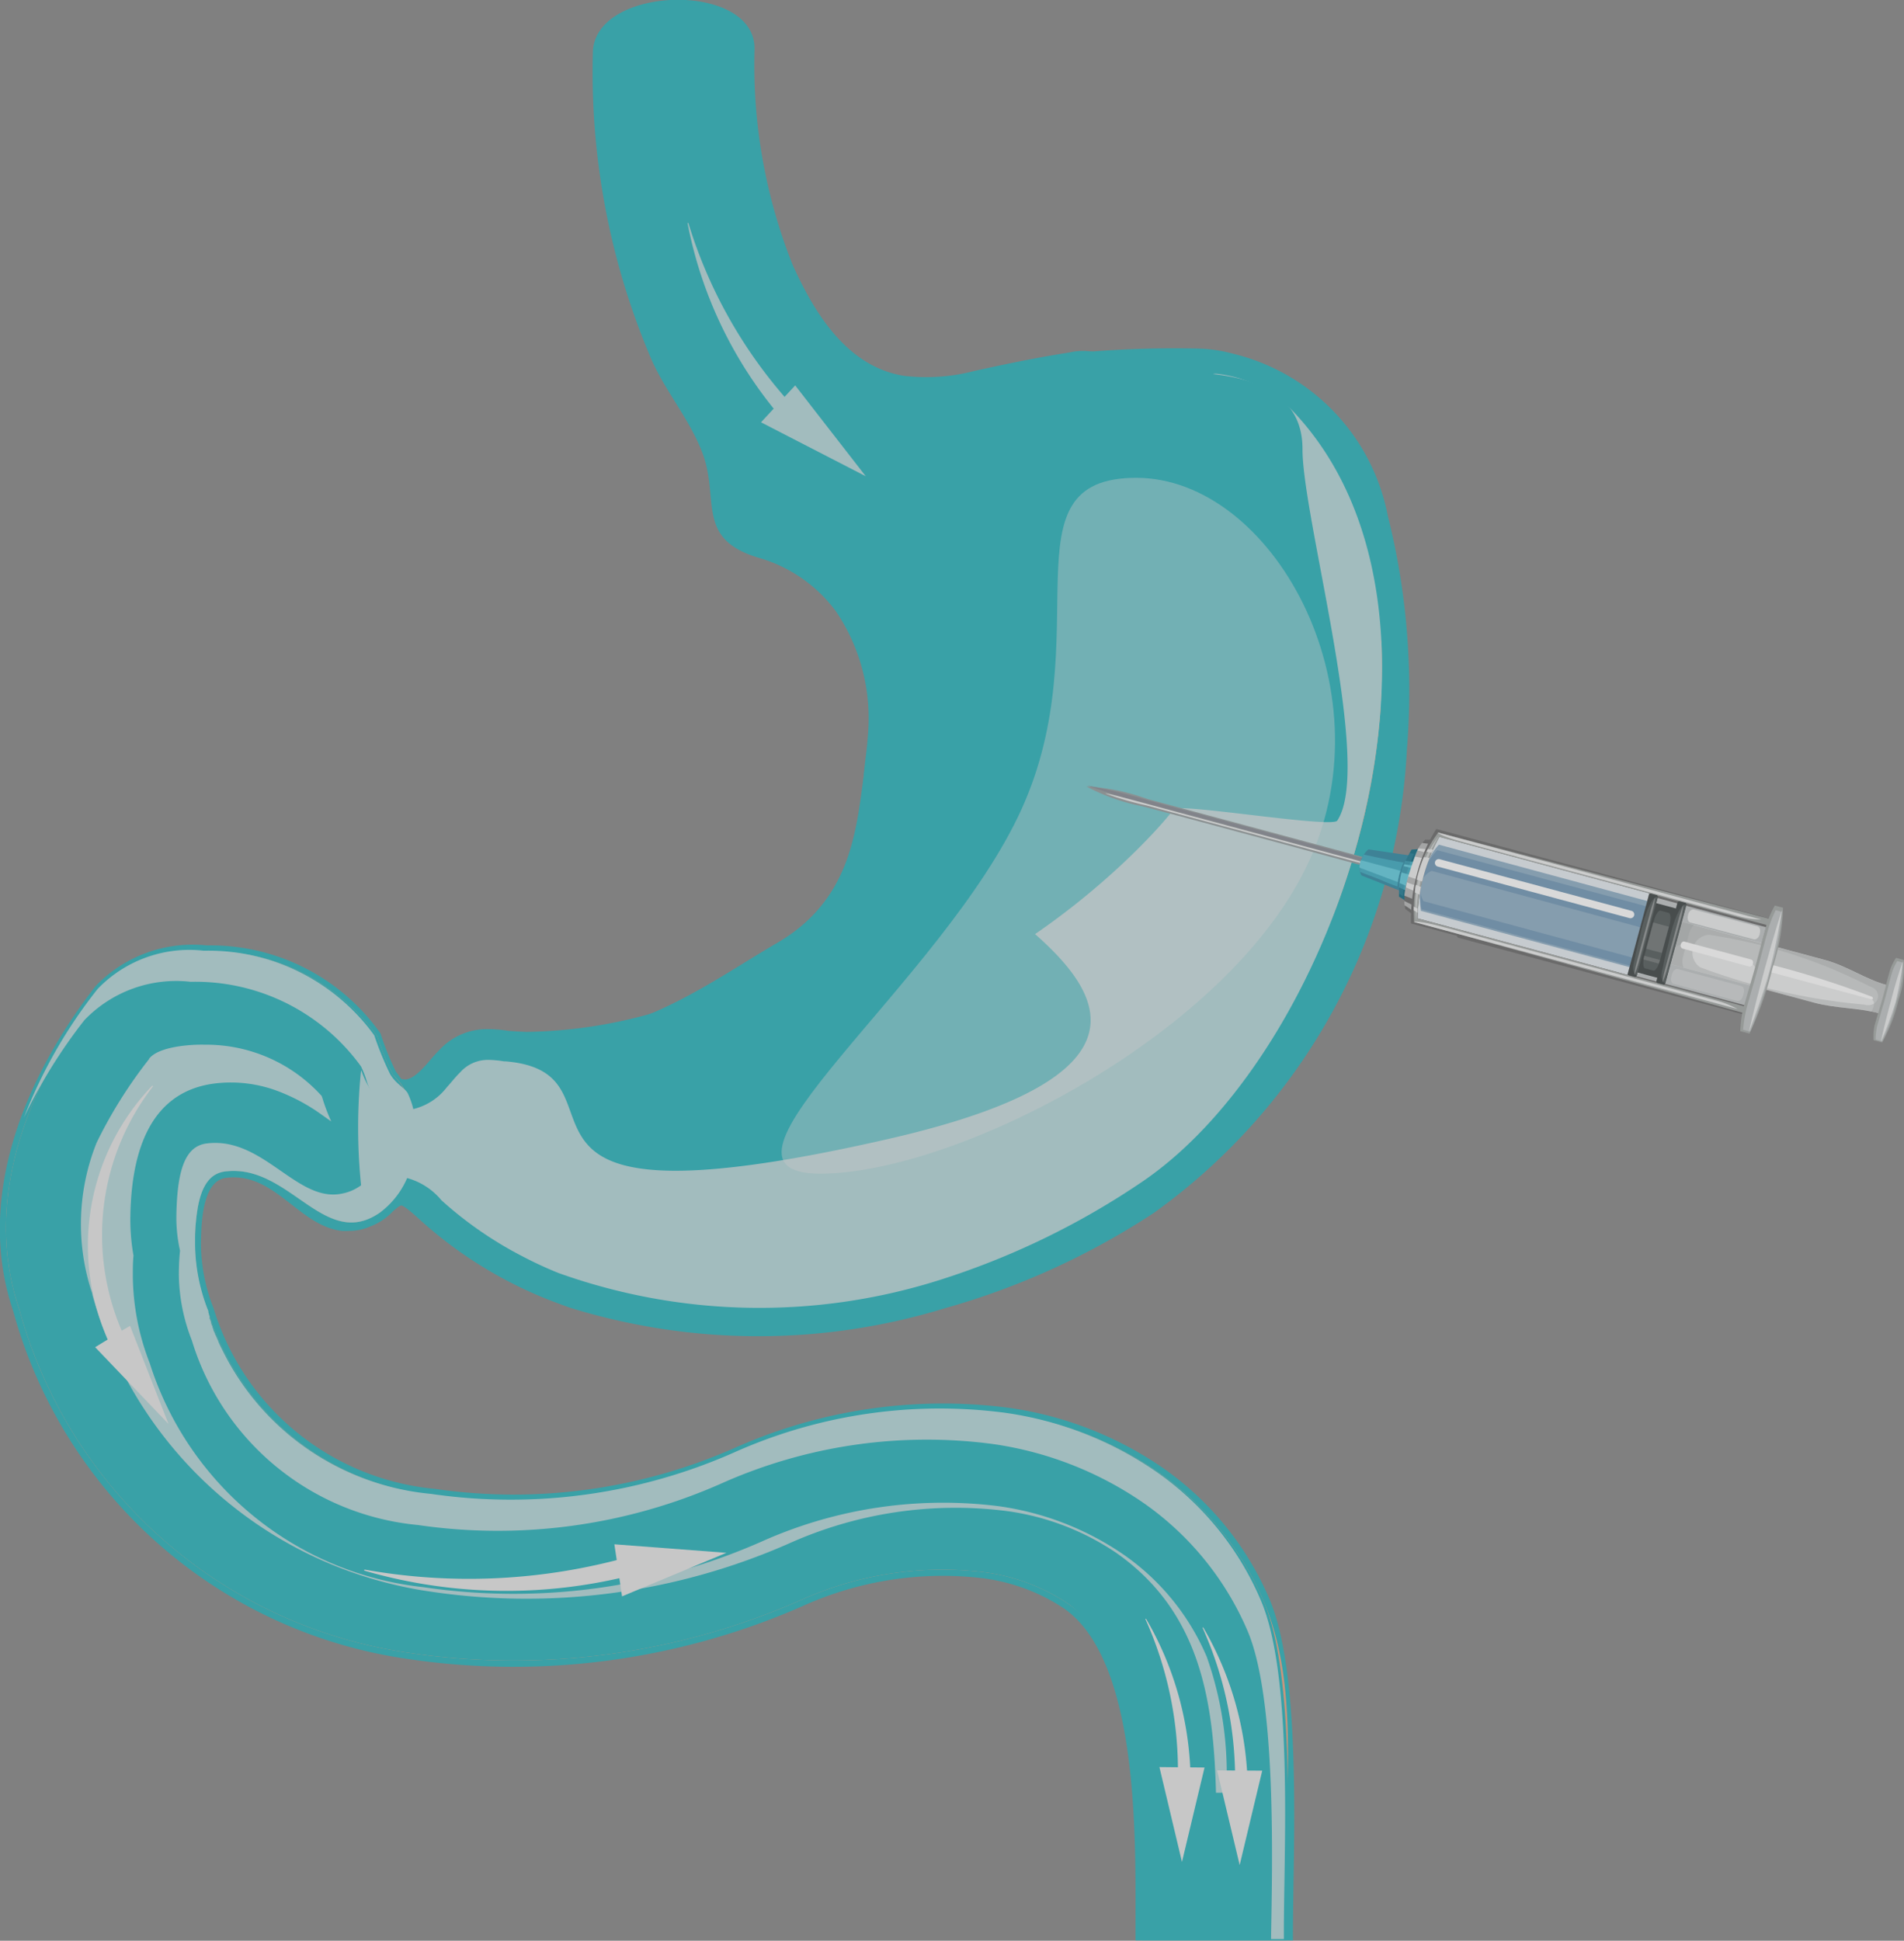 <?xml version="1.0" encoding="utf-8"?>
<svg xmlns="http://www.w3.org/2000/svg" height="34.403" viewBox="0 0 33.759 34.403" width="33.759">
  <rect x="0" y="0" width="33.759" height="34.403" fill="#808080" stroke="none"/>
  <defs>
    <radialGradient cx="0.5" cy="0.5" gradientUnits="objectBoundingBox" id="radial-gradient" r="1.242">
      <stop offset="0.001" stop-color="#fff"/>
      <stop offset="1" stop-color="#fff"/>
    </radialGradient>
  </defs>
  <g data-name="Group 9081" id="Group_9081" opacity="0.7">
    <g data-name="Group 8503" id="Group_8503" opacity="0.8">
      <path d="M148.255,216.255h.008l.011,0a.16.16,0,0,0,.046.007c.127,0,.273-.153.352-.238s.168-.2.26-.289a1.146,1.146,0,0,1,.861-.366h.019a2.372,2.372,0,0,1,.336.03l.172.012.155.007a8.562,8.562,0,0,0,4.613-1.433c.416-.413.606-.977,1.126-1.252.215-.112.437-.211.661-.306.264-.112.528-.217.792-.328a7.54,7.54,0,0,0,3.047-2.4c.1-.137.2-.276.3-.419.729-1.093-.883-2.636-.877-3.961,0-.29.584-.5.532-.791-.041-.219-.435-.274-.481-.49-.031-.146-.308-.5-.213-.632a18.706,18.706,0,0,1,2.432-.1,2.541,2.541,0,0,1,.588.089,3.672,3.672,0,0,1,2.752,2.885,12.513,12.513,0,0,1,.336,2.045,12.889,12.889,0,0,1,0,2.089,10.77,10.77,0,0,1-4.486,8.212,13.28,13.28,0,0,1-3.7,1.689,11.285,11.285,0,0,1-6.667-.012v0l-.162-.06a7.506,7.506,0,0,1-2.456-1.469c-.047-.042-.3-.28-.363-.28h0a.32.32,0,0,0-.091.06l-.048.039a1.075,1.075,0,0,1-.416.277.9.9,0,0,1-.358.075h0a1.325,1.325,0,0,1-.145,0c-.77-.1-1.183-1.048-2.046-.94-.441.056-.44.875-.444,1.2a3.167,3.167,0,0,0,.224,1.114,4.546,4.546,0,0,0,3.926,3.2,9.7,9.7,0,0,0,5.32-.729,9.053,9.053,0,0,1,4.857-.708,6.373,6.373,0,0,1,2.724,1.062,5.425,5.425,0,0,1,1.892,2.322c.6,1.411.411,4.558.419,6.053v.008h-2.791v-.007c-.008-1.5.128-4.9-1.265-5.879a3.369,3.369,0,0,0-1.433-.537,6.017,6.017,0,0,0-3.208.494,12.747,12.747,0,0,1-7.017.933,8.5,8.5,0,0,1-6.975-6.156c-.688-2.031.211-4.161,1.458-5.768a2.384,2.384,0,0,1,1.974-.722,3.686,3.686,0,0,1,3.079,1.561,5.237,5.237,0,0,0,.27.673C148.189,216.165,148.223,216.211,148.255,216.255Z" data-name="Path 17247" fill="#01bac6" id="Path_17247" transform="translate(-141.138 -197.126)"/>
      <path d="M158.346,199.983c.387.854.963,1.795,1.968,1.958a3.377,3.377,0,0,0,1.253-.087c.527-.116,1.1-.236,1.674-.325a1.078,1.078,0,0,1,1.267.7l.017.042.007.018a3.169,3.169,0,0,1,.163.608,3.984,3.984,0,0,1,.053.677,7,7,0,0,1-3.951,5.958c-1.23.586-1.3.28-1.151-.9.012-.1.022-.2.029-.3a3.381,3.381,0,0,0-.566-2.217,2.589,2.589,0,0,0-1.375-.95c-1.131-.34-.673-1.047-1-1.88-.238-.608-.68-1.107-.926-1.705A12.965,12.965,0,0,1,154.8,196.2c.037-1.191,2.9-1.259,2.866-.041A9.563,9.563,0,0,0,158.346,199.983Z" data-name="Path 17248" fill="#01bac6" id="Path_17248" transform="translate(-144.288 -195.279)"/>
      <path d="M157.58,196.111a9.957,9.957,0,0,0,.689,3.938c.977,2.153,2.086,2.227,3.365,1.944.435-.1.87-.186,1.3-.261,1.455-.254,1.864.468,1.857,1.861a6.709,6.709,0,0,1-1.144,3.494c-.093.141-.184.269-.273.385a6.891,6.891,0,0,1-2.505,2.063c-.836.4-1.234.215-1.085-.673.284-1.7-.322-3.305-1.972-3.8-1.043-.313-.577-.937-.919-1.805-.245-.623-.695-1.141-.928-1.707a13.138,13.138,0,0,1-1-5.39C155,195.134,157.607,195.066,157.58,196.111Z" data-name="Path 17249" fill="#01bac6" id="Path_17249" transform="translate(-144.327 -195.297)"/>
      <path d="M144.3,226.329a5.224,5.224,0,0,1-.961-5.657,2.644,2.644,0,0,1,1.062-1.282,2.058,2.058,0,0,1,2.151.449c.648.6.244.755-.336.569a2.067,2.067,0,0,0-2.905,1.728,4.873,4.873,0,0,0,.261,2.439,5.889,5.889,0,0,0,.947,1.668Z" data-name="Path 17250" fill="#db7948" id="Path_17250" transform="translate(-141.538 -200.814)"/>
      <path d="M164.815,203.54a3.567,3.567,0,0,1,2.675,2.81c1.109,4.4-.252,9.673-4.109,12.234-2.987,1.984-7.163,2.815-10.434,1.608h0a7.4,7.4,0,0,1-2.422-1.449c-.242-.219-.345-.307-.431-.308s-.172.112-.4.271a.878.878,0,0,1-.526.181h-.008a6.869,6.869,0,0,1,.441-3.365c.011.019.02.036.03.056a5,5,0,0,0,.28.688.377.377,0,0,0,.136.121h.008l.01,0h0l.011,0h0a.258.258,0,0,0,.079.012c.26,0,.5-.38.684-.557a1.042,1.042,0,0,1,.789-.336h.019a2.371,2.371,0,0,1,.326.029c.06.006.119.009.178.013l.157.008h0c1.9.072,3.181-.935,4.461-1.682,2.152-1.26.989-3.8,2.2-4.311,1.109-.468-.46.612.423-.551.112-.144.934-.5,1.026-.641.714-1.074-.827-.673-.821-2.05,0-.3-.189-1.462-.244-1.755C159.2,203.7,163.617,203.256,164.815,203.54Z" data-name="Path 17251" fill="#01bac6" id="Path_17251" transform="translate(-142.979 -197.166)"/>
      <path d="M144.279,224.576a4.726,4.726,0,0,1-.253-2.374,1.887,1.887,0,0,1,1.593-1.786,3.047,3.047,0,0,1,2.243.753c.08-.06.149-.116.22-.165a2.013,2.013,0,0,1-.772-1.151c-.012-.037-.023-.081-.038-.118a2.2,2.2,0,0,0-3.726.878c-1.763,3.813,1.875,7.742,5.592,8.37a11.761,11.761,0,0,0,6.33-1.223,7.3,7.3,0,0,1,3.913-.584,4.856,4.856,0,0,1,1.594.516.523.523,0,0,0,.16-.4V227.2a5.331,5.331,0,0,0-1.677-.536,7.829,7.829,0,0,0-4.183.621,11.232,11.232,0,0,1-6.057,1.189A6.23,6.23,0,0,1,144.279,224.576Z" data-name="Path 17253" fill="#ffb691" id="Path_17253" transform="translate(-141.588 -200.754)"/>
      <path d="M143.746,224.98c-.6-1.695-.592-3.343.736-4.678l.012.013a4.373,4.373,0,0,0-.492,4.523Z" data-name="Path 17254" fill="#fff" id="Path_17254" transform="translate(-141.65 -201.054)"/>
      <path d="M144.113,225.854l.684,1.746-1.3-1.366Z" data-name="Path 17255" fill="#fff" id="Path_17255" transform="translate(-141.679 -202.336)"/>
      <path d="M152.866,231.222c-1.7.578-3.353.545-4.668-.8l.014-.012a4.373,4.373,0,0,0,4.514.556Z" data-name="Path 17256" fill="#fff" id="Path_17256" transform="translate(-142.766 -203.387)"/>
      <path d="M153.719,230.707l2.418-.393-2.1,1.29Z" data-name="Path 17257" fill="#fff" id="Path_17257" transform="translate(-144.04 -203.366)"/>
      <path d="M162.769,229.226a6.561,6.561,0,0,0-2.888.124l0-.012a5.808,5.808,0,0,1,2.954-.33Z" data-name="Path 17258" fill="#fff" id="Path_17258" transform="translate(-145.461 -203.045)"/>
      <path d="M147.914,221.817c-.991.7-1.607-.865-2.751-.723-.375.046-.531.449-.54,1.307a3.277,3.277,0,0,0,.229,1.155,4.649,4.649,0,0,0,4.008,3.274,9.788,9.788,0,0,0,5.384-.737,8.924,8.924,0,0,1,4.8-.7,6.262,6.262,0,0,1,2.677,1.043,5.307,5.307,0,0,1,1.854,2.277c.592,1.38.4,3.018.41,4.492h-2.571c-.008-1.536.124-3.444-1.312-4.451a3.477,3.477,0,0,0-1.48-.555,6.1,6.1,0,0,0-3.267.5,12.633,12.633,0,0,1-6.954.926,8.391,8.391,0,0,1-6.888-6.079c-.688-2.023.214-4.094,1.439-5.671a2.253,2.253,0,0,1,1.884-.679,3.628,3.628,0,0,1,3.022,1.5,4.836,4.836,0,0,0,.28.685,1.082,1.082,0,0,1,.322.97A2.315,2.315,0,0,1,147.914,221.817Z" data-name="Path 17259" fill="#ffa87d" id="Path_17259" transform="translate(-141.169 -200.329)"/>
      <path d="M147.914,221.817c-.991.7-1.607-.865-2.751-.723-.375.046-.531.449-.54,1.307a3.277,3.277,0,0,0,.229,1.155,4.649,4.649,0,0,0,4.008,3.274,9.788,9.788,0,0,0,5.384-.737,8.925,8.925,0,0,1,4.8-.7,6.262,6.262,0,0,1,2.677,1.043,5.307,5.307,0,0,1,1.854,2.277c.592,1.38.4,4.539.41,6.013h-2.571c-.008-1.537.124-4.965-1.312-5.973a3.477,3.477,0,0,0-1.48-.555,6.1,6.1,0,0,0-3.267.5,12.632,12.632,0,0,1-6.954.926,8.391,8.391,0,0,1-6.888-6.079c-.688-2.023.214-4.094,1.439-5.671a2.253,2.253,0,0,1,1.884-.679,3.628,3.628,0,0,1,3.022,1.5,4.833,4.833,0,0,0,.28.685,1.192,1.192,0,0,1,.347.929A1.72,1.72,0,0,1,147.914,221.817Z" data-name="Path 17260" fill="#01bac6" id="Path_17260" transform="translate(-141.169 -200.328)"/>
      <path d="M148.024,221.809c-.991.7-1.607-.865-2.751-.723-.266.033-.422.245-.493.673v.008c-.015.085-.025.179-.033.28q-.006.073-.009.153v.1h0v.091a3.277,3.277,0,0,0,.229,1.155l.006.012,0,.012,0,.013h0l.008.022,0,.012h0l.006.016.008.019,0,.012,0,.012,0,.012h0l.016.041.007.018,0,.012.006.012,0,.012v0l.012.029.011.026h0l0,.012h0l.015.035,0,.012.006.012.01.024.006.012.006.012v0l0,.008.006.012.006.012.006.012h0l.009.02.015.035h0l.019.042,0,.006c.027.06.056.119.086.177a4.59,4.59,0,0,0,3.681,2.52,9.788,9.788,0,0,0,5.384-.737,8.925,8.925,0,0,1,4.8-.7,6.262,6.262,0,0,1,2.677,1.043,5.306,5.306,0,0,1,1.854,2.277c.592,1.38.4,4.535.41,6.009h-.228c.022-1.323.1-4.247-.414-5.458a5.308,5.308,0,0,0-1.851-2.276,6.255,6.255,0,0,0-2.678-1.043,8.921,8.921,0,0,0-4.8.7,9.79,9.79,0,0,1-5.384.737,4.645,4.645,0,0,1-4.008-3.274,3.273,3.273,0,0,1-.23-1.155q0-.24.021-.434a2.666,2.666,0,0,1-.065-.594c.01-.859.165-1.261.54-1.307.975-.121,1.567.994,2.332.9.689-.087.841-.837.838-1.186,0-.393-.211-.408-.336-.82a1.686,1.686,0,0,0-.1-.259,3.627,3.627,0,0,0-3.02-1.5,2.255,2.255,0,0,0-1.884.679,9.3,9.3,0,0,0-1.073,1.73,8.774,8.774,0,0,1,1.306-2.281,2.253,2.253,0,0,1,1.884-.679,3.628,3.628,0,0,1,3.022,1.5,5.734,5.734,0,0,0,.28.685c.105.177.246.236.311.336a1.4,1.4,0,0,1,.112.875A1.5,1.5,0,0,1,148.024,221.809Z" data-name="Path 17261" fill="#bdebef" id="Path_17261" transform="translate(-141.279 -200.32)"/>
      <path d="M143.28,221.092a3.883,3.883,0,0,0-.1,2.607l.018.053.012.056a7.306,7.306,0,0,0,6,5.243,11.549,11.549,0,0,0,6.341-.852,7.209,7.209,0,0,1,3.862-.578,4.556,4.556,0,0,1,1.946.742c1.493,1.047,1.726,2.63,1.768,4.252h.182a6.217,6.217,0,0,0-.346-2.411,4.212,4.212,0,0,0-1.475-1.811,5.167,5.167,0,0,0-2.211-.857,7.867,7.867,0,0,0-4.2.624,10.889,10.889,0,0,1-6,.811A5.737,5.737,0,0,1,144.222,225a4.349,4.349,0,0,1-.3-1.547c0-.12,0-.24.012-.36a3.669,3.669,0,0,1-.056-.668c.012-1.035.273-2.231,1.5-2.383a2.359,2.359,0,0,1,1.13.141,3.4,3.4,0,0,1,.617.313c.069.044.19.132.315.219a3.447,3.447,0,0,1-.142-.367c-.008-.027-.018-.06-.029-.086a2.759,2.759,0,0,0-2.075-.907c-.244-.007-.817.031-.984.249l0,.006A8.236,8.236,0,0,0,143.28,221.092Z" data-name="Path 17262" fill="#bdebef" id="Path_17262" transform="translate(-141.567 -200.836)"/>
      <path d="M143.918,224.557l.681,1.738-1.3-1.36.224-.137a4.094,4.094,0,0,1,.79-4.5l.012.013a4.3,4.3,0,0,0-.555,4.332Z" data-name="Path 17263" fill="#fff" id="Path_17263" transform="translate(-141.612 -201.054)"/>
      <path d="M154.055,231.468a9.038,9.038,0,0,1-4.526-.135l.006-.018a10.514,10.514,0,0,0,4.473-.168l-.042-.28,1.987.151-1.851.772Z" data-name="Path 17264" fill="#fff" id="Path_17264" transform="translate(-143.073 -203.492)"/>
      <path d="M169.431,235.61a6.539,6.539,0,0,0-.577-2.822l.012-.006a5.786,5.786,0,0,1,.79,2.854Z" data-name="Path 17265" fill="#fff" id="Path_17265" transform="translate(-147.533 -203.935)"/>
      <path d="M169.994,236.083l-.4,1.673-.4-1.678Z" data-name="Path 17266" fill="#fff" id="Path_17266" transform="translate(-147.614 -204.695)"/>
      <path d="M168.113,235.409a6.539,6.539,0,0,0-.576-2.821l.012-.006a5.788,5.788,0,0,1,.79,2.854Z" data-name="Path 17267" fill="#fff" id="Path_17267" transform="translate(-147.229 -203.888)"/>
      <path d="M168.663,236.008l-.4,1.674-.4-1.682Z" data-name="Path 17268" fill="#fff" id="Path_17268" transform="translate(-147.306 -204.676)"/>
      <path d="M166.939,207.117a7.089,7.089,0,0,1-.953,2.448q-.231-.091-.47-.172h0l-.011,0h0a1.312,1.312,0,0,1,.853-2.482h0Q166.654,207,166.939,207.117Z" data-name="Path 17269" fill="#f96" id="Path_17269" transform="translate(-146.56 -197.945)"/>
      <path d="M170.864,214.6a12.853,12.853,0,0,0,.877-3.757,10.074,10.074,0,0,0-3.14-2.538,8.1,8.1,0,0,1-.924,2.33,6.7,6.7,0,0,1,2.643,2.648A6.226,6.226,0,0,1,170.864,214.6Z" data-name="Path 17270" fill="#f96" id="Path_17270" transform="translate(-147.262 -198.283)"/>
      <path d="M171.328,213.351a11.7,11.7,0,0,0,.544-3.959,10.258,10.258,0,0,0-3-2.2,8.872,8.872,0,0,1-.691,2.446,6.709,6.709,0,0,1,2.687,2.672A6.32,6.32,0,0,1,171.328,213.351Z" data-name="Path 17271" fill="#f96" id="Path_17271" transform="translate(-147.378 -198.028)"/>
      <path d="M150,216.892l-.02-.007h-.007l-.026-.012-.014-.006-.011,0a.8.8,0,0,1-.289-.251.474.474,0,0,1-.059-.091,1.508,1.508,0,0,1-.128-.286l-.009.033a10,10,0,0,0,.03,2.23l.048-.033c.186-.131.336-.315.575-.344.019,0,.039,0,.056,0h.012a1.2,1.2,0,0,1,.708.417,6.774,6.774,0,0,0,1.428.989,7,7,0,0,0,.647.3h0a10.577,10.577,0,0,0,6.714.138,13.789,13.789,0,0,0,3.651-1.766c3.511-2.4,6-10.1,2.669-13.638a2.2,2.2,0,0,0-1.352-.673c-.28-.033-.191.364-.1.921a4.8,4.8,0,0,1,.062.809,8.315,8.315,0,0,1-1.23,4.153q-.139.207-.3.424a7.657,7.657,0,0,1-2.86,2.328c-.911.424,6.286,3.174-1.423,4.932s-4.317-1.171-6.767-1.38h-.029a1.89,1.89,0,0,0-.267-.026H151.7a.655.655,0,0,0-.5.219c-.084.081-.161.182-.241.269a1.058,1.058,0,0,1-.735.408.713.713,0,0,1-.207-.031l-.011,0Z" data-name="Path 17272" fill="#bdebef" id="Path_17272" transform="translate(-143.039 -197.265)"/>
      <path d="M161.84,202.406a3.886,3.886,0,0,1-1.458.093,3.431,3.431,0,0,1-2.38-2.275l-.006-.011,0-.012a14.225,14.225,0,0,1-.729-4.686,2.187,2.187,0,0,0-1.774.067,16.523,16.523,0,0,0,.855,5.885,5.43,5.43,0,0,0,.428.771,5.944,5.944,0,0,1,.5.942,2.985,2.985,0,0,1,.182.857,1.7,1.7,0,0,0,.072.453c.062.139.264.207.4.247a4.383,4.383,0,0,1,1.948,1.394,3.922,3.922,0,0,1,.673,2.575,6.289,6.289,0,0,1-2.83,4.837c3.718.159,6.92-3.1,7.533-3.9.089-.116,2.81.342,2.9.2.643-.967-.621-5.367-.617-6.585C167.542,201.1,163.35,202.073,161.84,202.406Z" data-name="Path 17273" fill="#01bac6" id="Path_17273" transform="translate(-144.443 -195.297)"/>
      <path d="M158.845,203.656A8.468,8.468,0,0,1,157,200.418l-.015,0a7.488,7.488,0,0,0,1.662,3.452Z" data-name="Path 17274" fill="#bdebef" id="Path_17274" transform="translate(-144.795 -196.465)"/>
      <path d="M158.677,204.814l1.858.957-1.252-1.611Z" data-name="Path 17275" fill="#bdebef" id="Path_17275" transform="translate(-145.184 -197.328)"/>
      <g data-name="Group 8551" id="Group_8551" transform="translate(13.858 8.47)">
        <g data-name="Group 8550" id="Group_8550" transform="translate(0 0)">
          <path d="M169.094,213.071c-1.4,3.083-6.274,5.555-8.674,5.555s2.17-3.378,3.57-6.462-.367-5.873,2.033-5.873,4.471,3.7,3.071,6.78Z" data-name="Path 17276" fill="#fff" id="Path_17276" opacity="0.4" transform="translate(-159.735 -206.291)"/>
        </g>
      </g>
    </g>
    <g data-name="Group 9080" id="Group_9080" transform="translate(19.264 13.925)">
      <g data-name="Group 8552" id="Group_8552" transform="translate(6.562 1.025)">
        <path d="M232.788,220.825l-5.141-1.384c-.027-.007-.055.018-.067.055q-.207.766-.414,1.537a.062.062,0,0,0,.031.081l5.141,1.384Z" data-name="Path 17306" fill="#616161" id="Path_17306" transform="translate(-227.161 -219.44)"/>
        <path d="M232.7,220.98l-4.932-1.327c-.026-.008-.055.016-.065.055l-.336,1.251c-.01.037,0,.071.029.079l4.933,1.327Z" data-name="Path 17307" fill="#bdc2c3" id="Path_17307" transform="translate(-227.212 -219.493)"/>
        <path d="M235.956,222.388l-.135.5c-.39-.105-.771-.085-1.166-.192l-.978-.263-1.875-.5q.1-.377.2-.754l1.875.5.978.263C235.261,222.054,235.562,222.281,235.956,222.388Z" data-name="Path 17308" fill="#ebecec" id="Path_17308" transform="translate(-228.319 -219.873)"/>
        <path d="M231.8,221.932l.261.07c.012-.175.133-.366.293-.325.386.1.784.193,1.162.313.153.049.164.274.092.429l.148.04c0-.182.125-.395.293-.35a9.355,9.355,0,0,1,1.5.467c.169.045.216.119.125.277l.143.038.135-.5c-.395-.107-.7-.334-1.1-.443l-.978-.263-1.875-.5Q231.9,221.554,231.8,221.932Z" data-name="Path 17309" fill="#a3a9a9" id="Path_17309" opacity="0.4" transform="translate(-228.318 -219.873)"/>
        <path d="M231.8,221.932l1.875.5.978.263c.4.107.777.086,1.166.192l.135-.5c-.395-.107-.7-.334-1.1-.443l-.978-.263-1.875-.5Q231.9,221.554,231.8,221.932Zm3.831.471c.267.071.178.4-.089.328a11.06,11.06,0,0,1-2.907-.662.317.317,0,0,1,.155-.576,9.21,9.21,0,0,1,2.843.91Z" data-name="Path 17310" fill="#a3a9a9" id="Path_17310" opacity="0.4" transform="translate(-228.318 -219.873)"/>
        <path d="M232.337,221.864l.1-.383a.376.376,0,0,1,.091-.164l-.527-.141-.2.754.539.145A.367.367,0,0,1,232.337,221.864Z" data-name="Path 17311" fill="#a3a9a9" id="Path_17311" opacity="0.4" transform="translate(-228.318 -219.872)"/>
        <path d="M233.706,222.077c.025.007.037.04.028.074h0a.059.059,0,0,1-.061.05l-1.19-.32a.059.059,0,0,1-.028-.074h0c.01-.034.037-.055.061-.05Z" data-name="Path 17312" fill="#fff" id="Path_17312" transform="translate(-228.48 -220.017)"/>
        <path d="M236.352,222.873a.031.031,0,0,1,.026.032h0c0,.011-.02.016-.038.011l-1.8-.485c-.018,0-.024-.036-.015-.071h0c.009-.034.031-.058.049-.055a16.483,16.483,0,0,1,1.782.567Z" data-name="Path 17313" fill="#fff" id="Path_17313" transform="translate(-228.995 -220.154)"/>
        <path d="M233.862,221.3c.037.01.055.067.037.129v.008c-.016.061-.06.1-.1.093l-1.134-.3c-.037-.01-.055-.067-.037-.129v-.008c.016-.061.059-.1.1-.093Z" data-name="Path 17314" fill="#ebecec" id="Path_17314" transform="translate(-228.524 -219.828)"/>
        <path d="M233.477,222.71c.037.01.055.067.037.129l-.01.04c-.016.061-.06.1-.1.094l-1.135-.305c-.036-.01-.055-.067-.036-.129l.01-.04c.016-.061.06-.1.1-.093Z" data-name="Path 17315" fill="#ebecec" id="Path_17315" opacity="0.4" transform="translate(-228.424 -220.179)"/>
      </g>
      <path d="M226.183,220.754a2.347,2.347,0,0,1,.091-.826,1.792,1.792,0,0,1,.319-.7l3.75,1.009-.41,1.525Z" data-name="Path 17316" fill="#e4ebf1" id="Path_17316" transform="translate(-220.354 -218.363)"/>
      <path d="M226.313,220.645a1.472,1.472,0,0,1,.044-.643,1.126,1.126,0,0,1,.274-.531l3.7,1-.316,1.173Z" data-name="Path 17317" fill="#88a9c2" id="Path_17317" transform="translate(-220.383 -218.423)"/>
      <g data-name="Group 8553" id="Group_8553" transform="translate(5.917 1.14)">
        <path d="M230.023,221.892l.039-.145-3.7-1a.411.411,0,0,1-.055-.177,1.048,1.048,0,0,0,.018.322Z" data-name="Path 17318" fill="#6a93b3" id="Path_17318" transform="translate(-226.303 -219.838)"/>
        <path d="M226.514,219.967l3.7,1,.1-.374-3.7-.994a.938.938,0,0,0-.257.476c-.008.028-.014.055-.02.084A.332.332,0,0,1,226.514,219.967Z" data-name="Path 17319" fill="#6a93b3" id="Path_17319" transform="translate(-226.311 -219.594)"/>
      </g>
      <path d="M218.425,218.108a3.544,3.544,0,0,0,.98.349c.754.194,3.892,1.047,3.892,1.047l.038-.144-3.827-1.03A3.783,3.783,0,0,0,218.425,218.108Z" data-name="Path 17320" fill="#8f9799" id="Path_17320" transform="translate(-218.425 -218.091)"/>
      <path d="M218.448,218.079a9.2,9.2,0,0,0,.992.3c.754.2,3.891,1.046,3.891,1.046l.015-.055-3.828-1.031A10.113,10.113,0,0,0,218.448,218.079Z" data-name="Path 17321" fill="#82858e" id="Path_17321" transform="translate(-218.432 -218.079)"/>
      <path d="M218.886,218.266s-.089-.041.663.164,3.891,1.047,3.891,1.047l-.008.027-3.828-1.03A5.4,5.4,0,0,1,218.886,218.266Z" data-name="Path 17322" fill="#ebecec" id="Path_17322" transform="translate(-218.543 -218.122)"/>
      <path d="M225.787,219.695l-.76-.113a.425.425,0,0,0-.14.226.294.294,0,0,0,.016.237l.72.286Z" data-name="Path 17323" fill="#22839f" id="Path_17323" transform="translate(-220.027 -218.451)"/>
      <path d="M225.649,219.847c-.182-.033-.362-.067-.543-.107l-.161-.034a.477.477,0,0,0-.058.133.355.355,0,0,0-.008.174c.109.044.224.083.334.129s.219.092.328.129A1.245,1.245,0,0,1,225.649,219.847Z" data-name="Path 17324" fill="#30a7bf" id="Path_17324" transform="translate(-220.028 -218.482)"/>
      <path d="M225.549,220.226a1.127,1.127,0,0,1,.045-.2l-.7-.188c0,.01-.007.021-.01.032a.386.386,0,0,0-.015.1Z" data-name="Path 17325" fill="#58cade" id="Path_17325" transform="translate(-220.029 -218.515)"/>
      <path d="M226.173,219.575l-.149.009a1.777,1.777,0,0,0-.164.36,1.636,1.636,0,0,0-.06.475l.164.1Z" data-name="Path 17326" fill="#00647e" id="Path_17326" transform="translate(-220.259 -218.449)"/>
      <path d="M226,220.413l.119-.531c-.066-.013-.132-.022-.2-.03-.021.048-.043.1-.062.164a1.339,1.339,0,0,0-.055.307Z" data-name="Path 17327" fill="#30a7bf" id="Path_17327" transform="translate(-220.262 -218.518)"/>
      <path d="M225.938,220.026a2.523,2.523,0,0,1,.13-.345.555.555,0,0,1-.08-.01,1.865,1.865,0,0,0-.129.3,1.537,1.537,0,0,0-.06.42c.024.013.048.026.071.041A1.926,1.926,0,0,1,225.938,220.026Z" data-name="Path 17328" fill="#22839f" id="Path_17328" opacity="0.5" transform="translate(-220.259 -218.473)"/>
      <path d="M226.125,220.018l.01-.046c-.069-.016-.139-.028-.21-.038l-.013.033Z" data-name="Path 17329" fill="#58cade" id="Path_17329" transform="translate(-220.289 -218.538)"/>
      <path d="M225.815,220.315c.07.028.139.055.207.088l.049-.219c-.074-.02-.149-.037-.222-.058A1.3,1.3,0,0,0,225.815,220.315Z" data-name="Path 17330" fill="#58cade" id="Path_17330" transform="translate(-220.263 -218.585)"/>
      <path d="M226.407,219.351a.657.657,0,0,1-.105,0,.669.669,0,0,0-.152.229c-.06.147-.155.457-.155.457a1.1,1.1,0,0,0-.048.543l.119.089Z" data-name="Path 17331" fill="#616161" id="Path_17331" transform="translate(-220.295 -218.392)"/>
      <path d="M226.1,220.891c-.055-.034-.115-.059-.174-.089a.619.619,0,0,0,.005.077,1.319,1.319,0,0,1,.146.1Z" data-name="Path 17332" fill="#ebecec" id="Path_17332" opacity="0.6" transform="translate(-220.29 -218.755)"/>
      <path d="M226.125,220.444l.259-.994-.141-.02a.73.73,0,0,0-.1.164c-.06.147-.155.457-.155.457a2.83,2.83,0,0,0-.061.313Z" data-name="Path 17333" fill="#ebecec" id="Path_17333" opacity="0.6" transform="translate(-220.292 -218.413)"/>
      <path d="M226.42,219.637l.015-.059-.18-.018-.018.036C226.3,219.611,226.359,219.625,226.42,219.637Z" data-name="Path 17334" fill="#ebecec" id="Path_17334" transform="translate(-220.369 -218.445)"/>
      <path d="M226.172,220.532l.026-.1a1.535,1.535,0,0,1-.215-.072c-.007.032-.014.061-.019.09A1.48,1.48,0,0,0,226.172,220.532Z" data-name="Path 17335" fill="#ebecec" id="Path_17335" transform="translate(-220.301 -218.645)"/>
      <path d="M226.241,220.171l.1-.383c-.067-.01-.132-.022-.2-.035-.045.123-.1.285-.118.353A1.955,1.955,0,0,0,226.241,220.171Z" data-name="Path 17336" fill="#ebecec" id="Path_17336" transform="translate(-220.316 -218.494)"/>
      <g data-name="Group 8554" id="Group_8554" transform="translate(5.752 0.774)">
        <path d="M226.191,219.9a2.833,2.833,0,0,1,.319-.761l.024-.036,6.01,1.617-.031.115-5.928-1.594a3.073,3.073,0,0,0-.383,1.446l5.924,1.594-.031.114-6.012-1.618v-.045A3.119,3.119,0,0,1,226.191,219.9Z" data-name="Path 17337" fill="#616161" id="Path_17337" transform="translate(-226.083 -219.107)"/>
      </g>
      <g data-name="Group 8555" id="Group_8555" transform="translate(5.803 0.833)">
        <path d="M226.22,219.945a2.1,2.1,0,0,1,.337-.725l.024-.035,5.98,1.558-.031.115-5.925-1.594a3.072,3.072,0,0,0-.388,1.444l5.924,1.594-.031.114-5.956-1.65v-.045a2.845,2.845,0,0,1,.067-.776Z" data-name="Path 17338" fill="#a0a5a3" id="Path_17338" transform="translate(-226.149 -219.185)"/>
      </g>
      <g data-name="Group 8556" id="Group_8556" transform="translate(5.807 1.125)">
        <path d="M226.474,219.574l-.024.049.091.016c.008-.02.018-.039.025-.055Z" data-name="Path 17339" fill="#ebecec" id="Path_17339" transform="translate(-226.229 -219.574)"/>
        <path d="M226.318,220.2a3.056,3.056,0,0,1,.131-.419.576.576,0,0,0-.1-.013,2.343,2.343,0,0,0-.109.325c-.007.024-.012.048-.018.072Z" data-name="Path 17340" fill="#ebecec" id="Path_17340" transform="translate(-226.174 -219.623)"/>
        <path d="M226.222,221.043a.439.439,0,0,1,0-.076.6.6,0,0,1-.07-.034V221C226.18,221.015,226.2,221.029,226.222,221.043Z" data-name="Path 17341" fill="#ebecec" id="Path_17341" transform="translate(-226.156 -219.912)"/>
        <path d="M226.258,220.592q.012-.069.025-.135c-.032-.012-.061-.025-.091-.038-.008.044-.013.089-.017.135A.768.768,0,0,0,226.258,220.592Z" data-name="Path 17342" fill="#ebecec" id="Path_17342" transform="translate(-226.16 -219.785)"/>
      </g>
      <path d="M226.7,219.944a.068.068,0,0,1-.047-.083h0a.068.068,0,0,1,.083-.047l3.4.915a.066.066,0,0,1,.047.082h0a.067.067,0,0,1-.082.047Z" data-name="Path 17343" fill="url(#radial-gradient)" id="Path_17343" transform="translate(-220.473 -218.508)"/>
      <path d="M226.612,219.252a2.8,2.8,0,0,0-.4,1.517A1.971,1.971,0,0,1,226.612,219.252Z" data-name="Path 17344" fill="#ebecec" id="Path_17344" opacity="0.6" transform="translate(-220.357 -218.369)"/>
      <path d="M232.453,220.728l-5.739-1.544s.012.047.394.155,4.652,1.252,4.917,1.323A1.66,1.66,0,0,0,232.453,220.728Z" data-name="Path 17345" fill="#ebecec" id="Path_17345" transform="translate(-220.487 -218.352)"/>
      <path d="M231.893,222.839l-5.74-1.543s.034-.034.418.063,4.652,1.252,4.917,1.323A1.683,1.683,0,0,1,231.893,222.839Z" data-name="Path 17346" fill="#ebecec" id="Path_17346" transform="translate(-220.348 -218.877)"/>
      <g data-name="Group 8558" id="Group_8558" transform="translate(11.592 2.127)">
        <path d="M234.619,220.947l-.145-.039a1.881,1.881,0,0,0-.139.311c-.047.153-.138.515-.192.715-.06.223-.2.689-.236.826a2.2,2.2,0,0,0-.046.374l.164.044a6.176,6.176,0,0,0,.407-1.16A3.612,3.612,0,0,0,234.619,220.947Z" data-name="Path 17347" fill="#a0a5a3" id="Path_17347" transform="translate(-233.861 -220.908)"/>
        <path d="M234.616,221.048l-.109-.029a2.275,2.275,0,0,0-.121.3c-.044.146-.132.489-.183.68-.055.212-.187.657-.219.786a2.643,2.643,0,0,0-.055.353l.124.033a7.4,7.4,0,0,0,.369-1.108A4.349,4.349,0,0,0,234.616,221.048Z" data-name="Path 17348" fill="#bdc2c3" id="Path_17348" transform="translate(-233.879 -220.936)"/>
        <g data-name="Group 8557" id="Group_8557" transform="translate(0.151 0.082)">
          <path d="M234.062,223.18s.242-.618.365-1.075c.115-.426.211-1.013.224-1.088-.028.081-.136.408-.314,1.067C234.129,222.857,234.062,223.18,234.062,223.18Z" data-name="Path 17349" fill="#ebecec" id="Path_17349" transform="translate(-234.062 -221.017)"/>
        </g>
      </g>
      <g data-name="Group 8560" id="Group_8560" transform="translate(13.947 3.054)">
        <path d="M237.542,222.18l-.137-.037a.908.908,0,0,0-.1.2c-.033.1-.091.338-.126.469s-.135.451-.158.541a1.068,1.068,0,0,0-.016.249l.154.042a2.879,2.879,0,0,0,.291-.755A1.717,1.717,0,0,0,237.542,222.18Z" data-name="Path 17350" fill="#a0a5a3" id="Path_17350" transform="translate(-236.998 -222.143)"/>
        <path d="M237.54,222.247l-.1-.027a1.063,1.063,0,0,0-.09.194c-.03.1-.086.321-.12.447s-.125.43-.148.515a1.234,1.234,0,0,0-.026.234l.116.032a3.433,3.433,0,0,0,.26-.723A2.045,2.045,0,0,0,237.54,222.247Z" data-name="Path 17351" fill="#bdc2c3" id="Path_17351" transform="translate(-237.012 -222.162)"/>
        <g data-name="Group 8559" id="Group_8559" transform="translate(0.14 0.064)">
          <path d="M237.185,223.648a5.9,5.9,0,0,0,.259-.7,6.123,6.123,0,0,0,.129-.719c-.02.055-.1.266-.212.7C237.224,223.434,237.185,223.648,237.185,223.648Z" data-name="Path 17352" fill="#ebecec" id="Path_17352" transform="translate(-237.185 -222.228)"/>
        </g>
      </g>
      <g data-name="Group 8562" id="Group_8562" transform="translate(9.597 1.915)">
        <rect data-name="Rectangle 209" fill="#313738" height="0.441" id="Rectangle_209" transform="translate(0.122 1.385) rotate(-74.939)" width="1.273"/>
        <path d="M231.226,222.076a.029.029,0,0,1-.021-.036l.374-1.392a.03.03,0,0,1,.037-.021l.1.026a.03.03,0,0,1,.021.037l-.374,1.392a.031.031,0,0,1-.037.021Z" data-name="Path 17353" fill="#313738" id="Path_17353" transform="translate(-231.204 -220.626)"/>
        <path d="M231.459,221.361c-.038.164-.071.266-.1.43-.017.085-.073.234.033.309h0l.374-1.392V220.7C231.613,220.7,231.492,221.212,231.459,221.361Z" data-name="Path 17354" fill="#485151" id="Path_17354" transform="translate(-231.234 -220.644)"/>
        <path d="M231.728,220.713a1.418,1.418,0,0,1-.047.245l-.244.905a1.623,1.623,0,0,1-.08.23,1.276,1.276,0,0,1,.046-.237c.055-.206.219-.81.247-.918A2.034,2.034,0,0,1,231.728,220.713Z" data-name="Path 17355" fill="#8a8e8f" id="Path_17355" transform="translate(-231.242 -220.647)"/>
        <g data-name="Group 8561" id="Group_8561" transform="translate(0.503 0.136)">
          <path d="M231.9,222.258a.03.03,0,0,1-.021-.037l.374-1.392a.03.03,0,0,1,.037-.021l.1.026a.03.03,0,0,1,.021.037l-.374,1.392a.03.03,0,0,1-.036.021Z" data-name="Path 17356" fill="#313738" id="Path_17356" transform="translate(-231.874 -220.807)"/>
          <path d="M232.129,221.542c-.038.164-.071.265-.1.43-.018.085-.073.233.033.308h0l.374-1.392v-.006C232.283,220.884,232.161,221.393,232.129,221.542Z" data-name="Path 17357" fill="#485151" id="Path_17357" transform="translate(-231.904 -220.825)"/>
          <path d="M232.394,220.893a1.419,1.419,0,0,1-.047.245c-.041.152-.222.825-.244.9a1.64,1.64,0,0,1-.079.23,1.235,1.235,0,0,1,.045-.237c.055-.206.219-.809.247-.918a2.026,2.026,0,0,1,.078-.225Z" data-name="Path 17358" fill="#8a8e8f" id="Path_17358" transform="translate(-231.91 -220.828)"/>
        </g>
        <path d="M231.6,222.053c-.036-.01-.041-.109-.011-.219l.167-.622c.029-.109.083-.192.119-.182l.147.04c.036.01.041.107.012.219l-.167.622c-.03.109-.083.192-.119.182Z" data-name="Path 17359" fill="#485151" id="Path_17359" transform="translate(-231.294 -220.727)"/>
        <rect data-name="Rectangle 210" fill="#8a8e8f" height="0.287" id="Rectangle_210" opacity="0.5" transform="matrix(0.26, -0.966, 0.966, 0.26, 0.326, 0.978)" width="0.482"/>
        <path d="M231.845,222.232a.454.454,0,0,0,.02-.059v-.006l-.277-.074v.005a.494.494,0,0,0-.014.061Z" data-name="Path 17360" fill="#8a8e8f" id="Path_17360" opacity="0.5" transform="translate(-231.296 -220.991)"/>
      </g>
    </g>
  </g>
</svg>